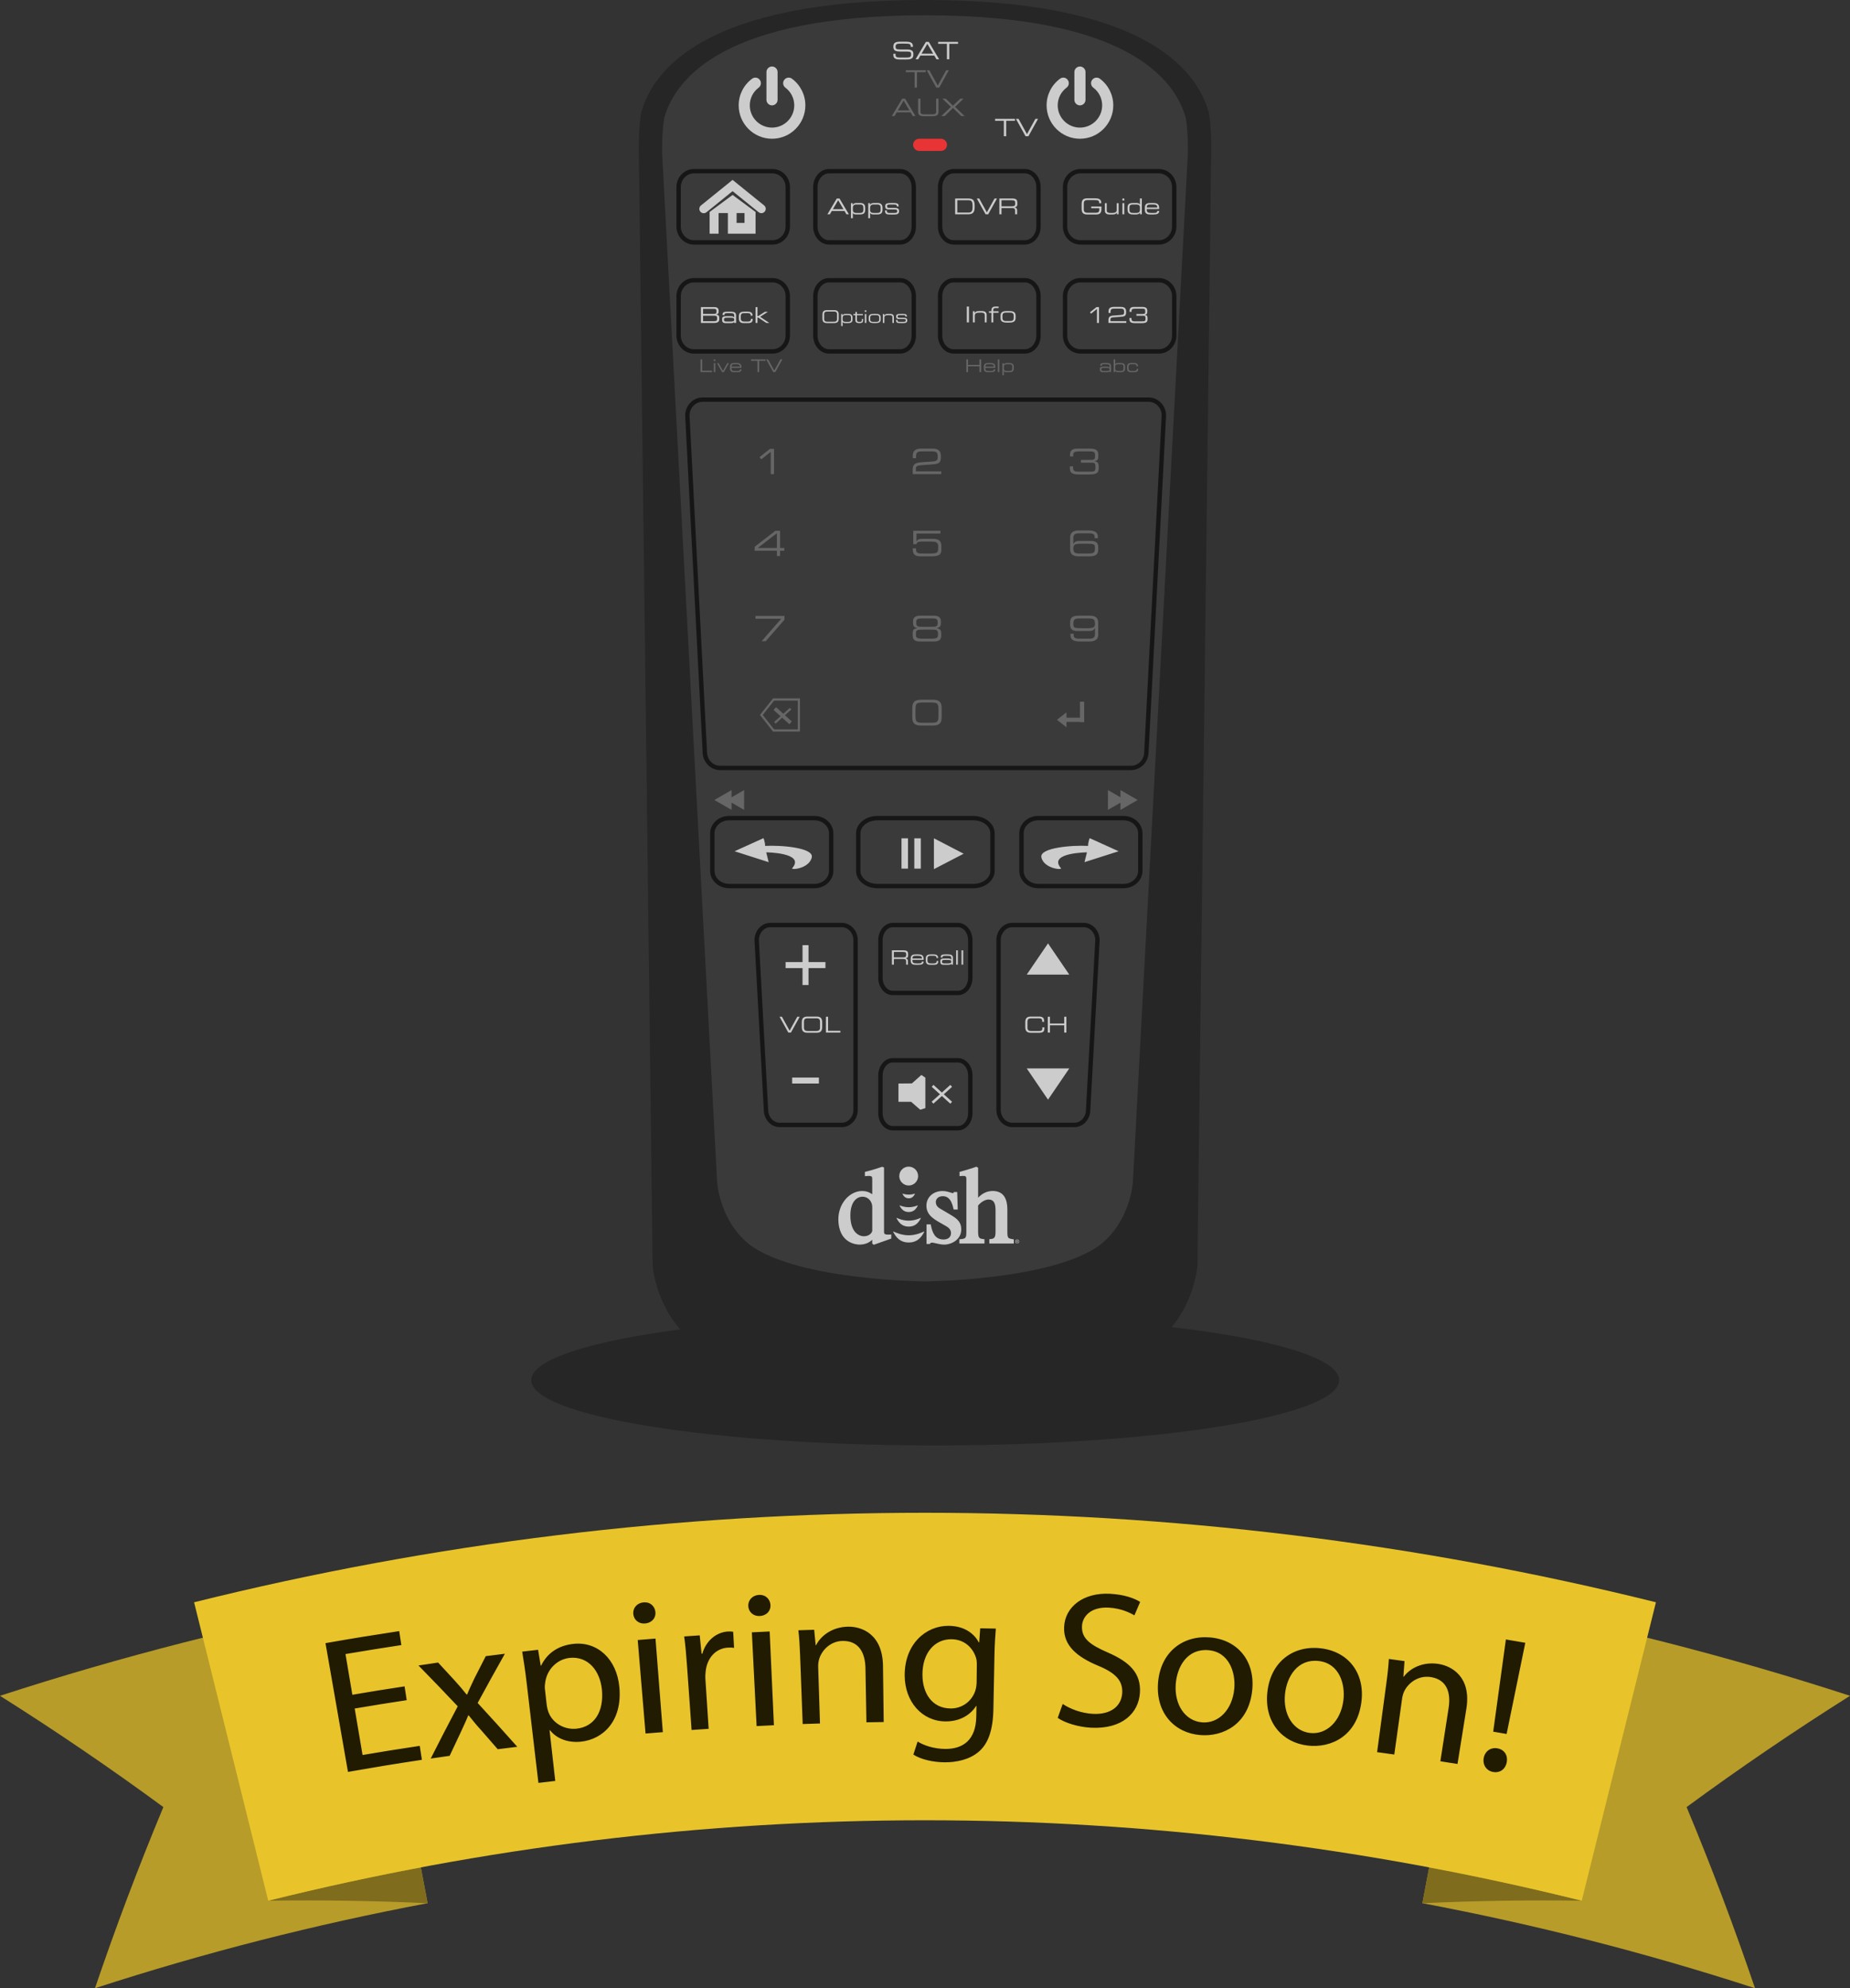 <svg id="Layer_1" xmlns="http://www.w3.org/2000/svg" width="124.57" height="133.854" viewBox="0 0 124.57 133.854"><rect x="0" y="0" width="124.57" height="133.854" fill="#333333" stroke="none"/><g><g><g><g><path fill="#B79C29" d="M28.792 128.13c-7.551 1.422-15.03 3.33-22.396 5.723 1.383-4.076 2.916-8.145 4.604-12.195-3.539-2.6-7.207-5.1-11.001-7.492 8.207-2.668 16.544-4.793 24.958-6.379C26.236 114.567 27.513 121.346 28.792 128.13zM95.777 128.13c7.551 1.422 15.031 3.33 22.396 5.723-1.383-4.076-2.916-8.145-4.606-12.195 3.539-2.6 7.209-5.1 11.004-7.492-8.209-2.668-16.547-4.793-24.959-6.379C98.333 114.567 97.054 121.346 95.777 128.13z"/><path fill="#7F6C1D" d="M106.507 127.962c-3.604-.055-7.186.004-10.729.168.15-.805.303-1.607.455-2.41C99.671 126.366 103.099 127.114 106.507 127.962zM18.06 127.962c3.606-.055 7.186.004 10.731.168-.151-.805-.303-1.607-.455-2.41C24.898 126.366 21.47 127.114 18.06 127.962z"/><path fill="#E8C42A" d="M106.507,127.962c-29.039-7.221-59.407-7.221-88.446,0c-1.662-6.697-3.326-13.395-4.992-20.092 c32.315-8.033,66.115-8.033,98.434,0C109.835,114.567,108.171,121.264,106.507,127.962z"/></g></g><g><g fill="#211B02"><path d="M27.387 114.46c-1.402.215-2.104.326-3.504.563.213 1.252.318 1.879.53 3.129 1.539-.26 2.31-.383 3.851-.615.057.377.087.563.144.939-1.993.303-2.989.467-4.977.814-.605-3.467-.908-5.203-1.514-8.668 1.982-.348 2.977-.506 4.963-.811.059.377.086.564.145.941-1.506.229-2.258.352-3.762.605.186 1.098.276 1.645.463 2.74 1.404-.238 2.107-.352 3.516-.566C27.3 113.903 27.33 114.089 27.387 114.46zM29.501 111.928c.45.484.674.73 1.12 1.215.29.316.536.611.796.934.017-.002.024-.004.041-.006.164-.404.337-.758.508-1.121.296-.582.444-.873.744-1.453.516-.066.771-.1 1.286-.162-.745 1.322-1.11 1.984-1.833 3.313 1.08 1.176 1.614 1.768 2.669 2.951-.526.064-.791.096-1.316.164-.446-.518-.674-.773-1.124-1.289-.301-.328-.56-.646-.836-.992-.012.002-.017 0-.026.002-.162.404-.342.771-.527 1.182-.292.615-.438.924-.726 1.541-.511.072-.765.107-1.275.184.715-1.41 1.079-2.113 1.82-3.518-1.046-1.105-1.575-1.656-2.644-2.748C28.706 112.044 28.971 112.005 29.501 111.928zM35.456 113.237c-.094-.805-.197-1.451-.294-2.045.428-.051.644-.072 1.071-.123.071.43.105.643.176 1.07.011 0 .016-.002.026-.002.399-.82 1.125-1.357 2.197-1.469 1.59-.164 2.902 1.016 3.075 2.928.204 2.262-1.094 3.504-2.598 3.66-.844.086-1.623-.195-2.077-.775-.011.002-.017.004-.027.006.153 1.363.229 2.047.384 3.41-.454.053-.681.078-1.135.133C35.934 117.313 35.775 115.956 35.456 113.237zM36.813 114.776c.019.168.06.326.105.459.263.748 1.063 1.232 1.897 1.146 1.231-.129 1.854-1.178 1.716-2.621-.121-1.26-.914-2.275-2.172-2.145-.812.084-1.502.73-1.64 1.605-.023.146-.047.322-.028.479C36.74 114.13 36.765 114.344 36.813 114.776zM44.133 108.534c.037.383-.229.725-.709.764-.423.035-.75-.254-.782-.645-.034-.402.256-.74.694-.777C43.79 107.839 44.095 108.137 44.133 108.534zM43.468 116.706c-.211-2.52-.315-3.777-.527-6.295.479-.041.718-.061 1.197-.098.197 2.521.297 3.779.495 6.301C44.166 116.649 43.933 116.667 43.468 116.706zM46.259 112.132c-.052-.742-.108-1.379-.19-1.963.418-.029.628-.045 1.047-.072.049.494.075.742.124 1.236.021 0 .032-.002.054-.004.243-.865.932-1.447 1.734-1.492.137-.008.229-.002.341.02.024.434.036.648.061 1.082-.123-.02-.245-.023-.408-.016-.84.049-1.404.705-1.503 1.57-.019.154-.032.342-.021.537.087 1.344.131 2.016.219 3.359-.46.031-.689.047-1.149.078C46.443 114.735 46.381 113.866 46.259 112.132zM51.88 108.057c.024.383-.253.715-.731.738-.424.021-.743-.275-.763-.666-.021-.404.281-.734.721-.756C51.561 107.352 51.855 107.661 51.88 108.057zM50.946 116.206c-.128-2.525-.192-3.787-.32-6.313.479-.023.72-.035 1.199-.057.115 2.523.172 3.787.287 6.311C51.646 116.171 51.413 116.182 50.946 116.206zM53.876 111.464c-.023-.652-.057-1.188-.117-1.709.426-.016.638-.021 1.063-.035.041.418.061.625.102 1.041.012 0 .016-.002.026-.002.306-.611 1.053-1.223 2.143-1.246.913-.021 2.338.482 2.364 2.648.02 1.51.029 2.264.048 3.771-.466.006-.697.01-1.164.02-.025-1.457-.041-2.188-.065-3.643-.019-1.018-.428-1.861-1.555-1.836-.786.021-1.37.594-1.563 1.219-.044.145-.072.346-.065.539.049 1.52.073 2.279.121 3.799-.466.014-.698.02-1.165.037C53.978 114.227 53.944 113.305 53.876 111.464zM67.054 109.641c-.036.457-.074.967-.091 1.736-.028 1.467-.044 2.203-.072 3.67-.028 1.447-.353 2.326-.964 2.865-.627.551-1.518.736-2.316.732-.759-.004-1.597-.186-2.11-.521.114-.352.172-.527.287-.877.422.26 1.08.492 1.868.498 1.183.006 2.059-.594 2.082-2.186.004-.281.008-.422.012-.705-.011 0-.017 0-.026 0-.369.582-1.063 1.043-2.058 1.037-1.59-.01-2.737-1.33-2.749-3.08-.014-2.141 1.437-3.363 2.948-3.354 1.146.006 1.769.592 2.045 1.117.011 0 .014 0 .024 0 .026-.381.042-.57.069-.951C66.423 109.632 66.635 109.634 67.054 109.641zM65.775 112.114c.003-.195-.008-.365-.059-.521-.211-.66-.78-1.229-1.65-1.234-1.141-.008-1.955.924-1.953 2.387.001 1.238.64 2.266 1.904 2.273.717.006 1.382-.43 1.642-1.154.069-.193.098-.42.102-.613C65.766 112.796 65.768 112.569 65.775 112.114zM71.556 114.716c.506.334 1.249.627 2.047.666 1.182.059 1.91-.514 1.961-1.4.047-.818-.416-1.34-1.61-1.836-1.429-.594-2.352-1.359-2.302-2.6.055-1.369 1.292-2.342 3.095-2.248.949.051 1.627.299 2.026.547-.155.361-.233.543-.388.906-.293-.174-.892-.475-1.729-.52-1.26-.064-1.771.637-1.8 1.236-.037.822.503 1.248 1.734 1.783 1.513.654 2.248 1.424 2.167 2.713-.085 1.354-1.177 2.455-3.28 2.352-.86-.041-1.79-.33-2.255-.662C71.356 115.278 71.423 115.093 71.556 114.716zM84.322 113.755c-.223 2.324-1.957 3.182-3.504 3.055-1.731-.141-2.98-1.479-2.845-3.471.144-2.109 1.669-3.252 3.49-3.104C83.354 110.391 84.506 111.831 84.322 113.755zM79.168 113.384c-.101 1.381.636 2.477 1.774 2.57 1.114.092 2.041-.855 2.17-2.273.097-1.064-.337-2.471-1.747-2.586C79.957 110.979 79.256 112.186 79.168 113.384zM91.671 114.579c-.298 2.316-2.062 3.115-3.604 2.939-1.728-.197-2.934-1.574-2.733-3.561.211-2.105 1.773-3.199 3.591-2.99C90.809 111.184 91.917 112.661 91.671 114.579zM86.527 114.04c-.146 1.377.553 2.5 1.688 2.629 1.111.127 2.07-.793 2.244-2.205.131-1.063-.256-2.479-1.662-2.641C87.394 111.663 86.653 112.846 86.527 114.04zM93.342 113.387c.089-.646.146-1.178.177-1.701.422.059.633.086 1.055.145-.031.418-.046.629-.077 1.045.011.002.016.004.025.006.408-.551 1.248-1.025 2.329-.863.905.137 2.229.873 1.888 3.014-.238 1.488-.359 2.232-.598 3.723-.462-.074-.692-.109-1.154-.182.223-1.439.335-2.156.558-3.598.155-1.006-.104-1.908-1.224-2.074-.78-.113-1.458.35-1.755.936-.067.133-.128.324-.155.518-.211 1.506-.316 2.258-.527 3.764-.463-.066-.693-.1-1.157-.16C92.971 116.128 93.095 115.214 93.342 113.387zM99.904 118.368c.077-.465.468-.744.916-.666.477.08.72.469.639.932-.078.449-.439.742-.913.662C100.088 119.218 99.829 118.817 99.904 118.368zM100.545 116.581c.345-2.482.515-3.725.854-6.207.522.088.784.131 1.307.223-.505 2.455-.756 3.684-1.258 6.139C101.086 116.673 100.907 116.641 100.545 116.581z"/></g></g></g></g><path fill="#FFF" d="M70.835 29.604L70.835 28.092 71.919 28.721 71.919 28.092 73.226 28.849 71.919 29.604 71.919 28.977z"/><path id="XMLID_152_" opacity=".25" d="M62.974,88.512c15.021,0,27.199,1.968,27.199,4.401 c0,2.43-12.178,4.397-27.199,4.397c-15.023,0-27.2-1.968-27.2-4.397C35.775,90.48,47.951,88.512,62.974,88.512z"/><g><path fill="#262626" d="M81.394,7.566C80.572,4.64,76.956,0,62.285,0C47.614,0,43.997,4.64,43.177,7.566 c-0.193,1.058-0.161,2.608-0.161,2.608l0.928,75.019c0,0,0.22,3.357,3.014,5.342c4.361,2.917,15.329,2.989,15.329,2.989 s10.966-0.072,15.329-2.989c2.792-1.984,3.014-5.342,3.014-5.342l0.927-75.019C81.554,10.174,81.588,8.623,81.394,7.566z"/><path fill="#3A3A3A" d="M79.84,7.925c-0.754-2.667-4.076-6.896-17.554-6.896s-16.8,4.229-17.555,6.896 c-0.177,0.964-0.148,2.377-0.148,2.377l3.706,69.304c0,0,0.168,2.686,2.299,4.273c3.328,2.333,11.697,2.392,11.697,2.392 s8.369-0.059,11.696-2.392c2.132-1.588,2.3-4.273,2.3-4.273l3.706-69.304C79.987,10.302,80.016,8.889,79.84,7.925z"/><g fill="#CCC"><path d="M62.381 81.169c0 .58.425.868.899 1.136l.422.241c.23.129.334.276.334.474 0 .265-.194.427-.507.427-.577 0-.75-.479-.844-.947l-.014-.072h-.283v1.319h.219l.027-.03c.05-.058.05-.058.099-.058.085-.003.194.023.321.053.157.036.337.078.525.078.477 0 1.148-.32 1.148-1.03 0-.497-.298-.719-.656-.938l-.789-.468c-.181-.106-.268-.251-.268-.439 0-.153.122-.383.463-.383.252 0 .562.094.72.825l.016.072h.276l-.035-1.181h-.221l-.025.046c-.013.021-.032.033-.054.033-.011 0-.073-.021-.11-.032-.141-.044-.354-.113-.566-.113C62.842 80.18 62.381 80.595 62.381 81.169M57.26 81.833c0-.935.438-1.266.813-1.266.413 0 .66.347.66.682v1.618c-.05.21-.284.361-.557.361C57.753 83.228 57.26 82.862 57.26 81.833M59.392 78.552l-.023.009 0 0c-.13.047-.646.216-1.063.317l-.069.019v.288l.1-.01c.234-.024.323.005.355.035.038.035.04.105.04.216v.972c-.213-.15-.42-.217-.682-.217-.414 0-.826.208-1.13.571-.298.356-.469.836-.469 1.313 0 1.676 1.272 1.724 1.417 1.724.354 0 .644-.109.863-.325v.259l.105.078 1.178-.417v-.278l-.098.008c-.229.017-.317-.017-.35-.047-.034-.032-.04-.087-.04-.185v-4.283l-.126-.05L59.392 78.552z"/><path d="M68.191,83.426c-0.32-0.056-0.361-0.063-0.361-0.53V81.43c0-0.83-0.333-1.25-0.988-1.25 c-0.369,0-0.707,0.157-0.98,0.454v-2.019l-0.12-0.071l-0.011,0.004l-0.031,0.013c-0.153,0.063-0.751,0.241-1.024,0.317 l-0.066,0.02v0.286l0.1-0.01c0.062-0.009,0.108-0.009,0.173-0.009c0.067,0,0.116,0.015,0.144,0.044 c0.046,0.046,0.045,0.139,0.044,0.212l-0.001,0.034v3.426c0,0.465-0.029,0.507-0.385,0.544L64.6,83.434v0.282h1.689v-0.289 l-0.015-0.002c-0.325-0.034-0.414-0.044-0.414-0.536v-1.729c0.041-0.051,0.342-0.404,0.711-0.404c0.32,0,0.463,0.216,0.463,0.704 v1.435c0,0.453-0.078,0.505-0.412,0.53h-0.006v0.291h1.649v-0.277L68.191,83.426"/><path fill-rule="evenodd" clip-rule="evenodd" d="M61.188 83.648c.558 0 .839-.321 1.038-.703.013-.025.003-.042-.022-.031-.148.068-.537.249-1.016.249-.479 0-.867-.181-1.016-.249-.025-.011-.035.006-.022.031C60.348 83.327 60.63 83.648 61.188 83.648M60.373 82.02c.153.298.374.559.814.559s.661-.261.815-.559c.01-.021.003-.034-.02-.025-.099.045-.405.182-.795.182s-.697-.137-.795-.182C60.37 81.986 60.362 82 60.373 82.02M60.577 81.173c.113.222.278.424.61.424.333 0 .498-.202.61-.424.009-.016.001-.028-.017-.021-.053.023-.284.121-.594.121-.309 0-.542-.098-.594-.121C60.576 81.144 60.57 81.157 60.577 81.173M61.188 80.675c.232 0 .345-.149.419-.299.006-.011 0-.021-.014-.016-.011.003-.172.064-.405.064-.232 0-.395-.062-.404-.064-.015-.006-.021.005-.015.016C60.844 80.525 60.956 80.675 61.188 80.675"/><path d="M60.552 79.177c0-.352.285-.636.635-.636s.635.284.635.636c0 .351-.285.635-.635.635S60.552 79.528 60.552 79.177M68.515 83.588l.045.068h-.026l-.042-.067h-.027v.067h-.023v-.155h.06c.037 0 .055.014.055.044C68.555 83.573 68.539 83.585 68.515 83.588M68.493 83.569c.021 0 .038-.001.038-.024 0-.021-.018-.024-.034-.024h-.032v.049H68.493z"/><path d="M68.631,83.578c0,0.078-0.063,0.137-0.137,0.137c-0.075,0-0.137-0.059-0.137-0.137 c0-0.077,0.062-0.135,0.137-0.135C68.567,83.443,68.631,83.501,68.631,83.578 M68.603,83.578c0-0.063-0.048-0.112-0.109-0.112 c-0.063,0-0.11,0.049-0.11,0.112c0,0.066,0.048,0.114,0.11,0.114C68.555,83.692,68.603,83.644,68.603,83.578"/></g><g><path fill="#CCC" d="M51.985,9.341c-1.237,0-2.246-1.009-2.246-2.246c0-0.71,0.328-1.365,0.898-1.792 c0.166-0.126,0.4-0.094,0.523,0.073c0.126,0.164,0.09,0.4-0.074,0.523c-0.38,0.286-0.599,0.722-0.599,1.195 c0,0.825,0.673,1.497,1.497,1.497c0.824,0,1.497-0.672,1.497-1.497c0-0.473-0.219-0.909-0.6-1.195 c-0.163-0.123-0.199-0.36-0.073-0.523c0.124-0.167,0.36-0.199,0.524-0.073c0.57,0.427,0.897,1.082,0.897,1.792 C54.23,8.332,53.221,9.341,51.985,9.341z M52.359,6.721c0,0.204-0.17,0.374-0.375,0.374s-0.375-0.17-0.375-0.374V4.85 c0-0.204,0.17-0.374,0.375-0.374s0.375,0.17,0.375,0.374V6.721z"/></g><g><path fill="#CCC" d="M72.718,9.341c-1.236,0-2.245-1.009-2.245-2.246c0-0.71,0.327-1.365,0.898-1.792 c0.166-0.126,0.4-0.094,0.522,0.073c0.126,0.164,0.091,0.4-0.073,0.523c-0.38,0.286-0.599,0.722-0.599,1.195 c0,0.825,0.672,1.497,1.496,1.497c0.825,0,1.497-0.672,1.497-1.497c0-0.473-0.219-0.909-0.6-1.195 c-0.163-0.123-0.199-0.36-0.072-0.523c0.123-0.167,0.359-0.199,0.523-0.073c0.57,0.427,0.897,1.082,0.897,1.792 C74.964,8.332,73.955,9.341,72.718,9.341z M73.093,6.721c0,0.204-0.17,0.374-0.375,0.374c-0.204,0-0.374-0.17-0.374-0.374V4.85 c0-0.204,0.17-0.374,0.374-0.374c0.205,0,0.375,0.17,0.375,0.374V6.721z"/></g><g fill="#CCC"><path d="M60.156 3.622h.148v.082c0 .115.061.17.259.17h.491c.229 0 .297-.049.297-.217 0-.147-.058-.184-.255-.184h-.3c-.483 0-.642-.029-.642-.339 0-.267.159-.327.485-.327h.341c.392 0 .491.101.491.309v.04h-.148c-.003-.186-.023-.22-.438-.22h-.168c-.306 0-.414.016-.414.208 0 .139.043.186.291.186h.469c.309 0 .438.089.438.288v.076c0 .288-.236.308-.47.308H60.59c-.231 0-.435-.04-.435-.295V3.622zM62.344 2.821h.197l.695 1.169h-.179l-.146-.248h-.938L61.83 3.99h-.18L62.344 2.821zM62.443 2.95L62.05 3.614h.786L62.443 2.95zM63.761 2.95h-.591V2.821h1.34V2.95h-.59v1.04h-.159V2.95z"/></g><g fill="#CCC"><path d="M56.347 13.363h.18l.633 1.065h-.164l-.132-.225H56.01l-.132.225h-.164L56.347 13.363zM56.437 13.48l-.357.604h.715L56.437 13.48zM57.299 13.677h.118v.119h.003c.037-.091.14-.131.251-.131h.24c.179 0 .347.058.347.316v.132c0 .243-.108.325-.368.325H57.65c-.134 0-.194-.034-.221-.111h-.003v.362h-.127V13.677zM58.133 13.983c0-.146-.047-.215-.225-.215h-.252c-.167 0-.229.087-.229.216v.143c0 .18.112.209.246.209h.226c.146 0 .235-.032.235-.206V13.983zM58.463 13.677h.118v.119h.002c.037-.091.14-.131.252-.131h.24c.18 0 .348.058.348.316v.132c0 .243-.108.325-.368.325h-.241c-.134 0-.195-.034-.221-.111h-.003v.362h-.126V13.677zM59.295 13.983c0-.146-.047-.215-.225-.215h-.252c-.166 0-.229.087-.229.216v.143c0 .18.111.209.246.209h.225c.147 0 .235-.032.235-.206V13.983zM59.597 14.169h.118v.037c0 .093.048.131.178.131h.271c.189 0 .25-.007.25-.119v-.005c0-.072-.021-.112-.172-.112h-.39c-.178 0-.244-.057-.244-.2v-.044c0-.122.069-.19.381-.19h.194c.285 0 .325.083.325.188v.04H60.39v-.007c0-.115-.076-.118-.215-.118h-.221c-.181 0-.221.018-.221.103v.028c0 .062.021.097.153.097h.334c.19 0 .319.02.319.223v.003c0 .21-.194.218-.349.218h-.232c-.187 0-.362 0-.362-.225V14.169z"/></g><g fill="#CCC"><path d="M47.197 20.676h.909c.221 0 .283.115.283.237v.091c0 .077-.042.154-.172.167v.006c.114.006.214.049.214.211v.126c0 .148-.133.227-.31.227h-.924V20.676zM48.245 20.906c0-.097-.107-.112-.152-.112h-.752v.34h.745c.078 0 .159-.025.159-.131V20.906zM48.286 21.405c0-.132-.074-.153-.205-.153h-.74v.373h.762c.134 0 .183-.048.183-.143V21.405zM49.438 21.667h-.003c-.034.067-.074.087-.268.087h-.303c-.191 0-.241-.084-.241-.226v-.05c0-.171.12-.191.341-.191h.203c.165 0 .224.018.268.09h.003v-.142c0-.135-.085-.153-.28-.153h-.186c-.159 0-.19.039-.19.101v.026h-.126v-.037c0-.137.086-.192.313-.192h.2c.235 0 .395.035.395.259v.503h-.126V21.667zM49.438 21.506c0-.103-.091-.116-.286-.116h-.194c-.164 0-.208.023-.208.118v.023c0 .084.029.119.203.119h.168c.229 0 .318-.016.318-.11V21.506zM49.753 21.282c0-.272.191-.303.377-.303h.212c.235 0 .328.096.328.254v.021h-.118v-.018c0-.125-.083-.155-.209-.155h-.232c-.119 0-.231.018-.231.205v.157c0 .168.103.206.256.206h.213c.118 0 .216-.035.216-.157v-.025h.118v.022c0 .19-.094.264-.33.264h-.285c-.113 0-.315-.032-.315-.304V21.282zM50.877 20.676h.127v.599h.061l.438-.284h.197l.003.003-.519.333.617.412-.003.003h-.197l-.543-.363h-.054v.363h-.127V20.676z"/></g><g fill="#CCC"><path d="M69.037 68.838c0-.27.092-.399.38-.399h.552c.263 0 .334.123.334.265v.092h-.126v-.048c0-.182-.111-.191-.244-.191h-.501c-.139 0-.25.042-.25.228v.4c0 .186.111.226.25.226h.505c.194 0 .25-.04.25-.185v-.066h.136v.072c0 .193-.063.298-.36.298h-.545c-.288 0-.38-.13-.38-.4V68.838zM70.552 68.45h.145v.457h.963V68.45h.144v1.066H71.66v-.49h-.963v.49h-.145V68.45z"/></g><g fill="#CCC"><path d="M52.49 68.45h.162l.517.937.517-.937h.162l-.59 1.066h-.177L52.49 68.45zM53.989 68.838c0-.27.091-.399.38-.399h.613c.289 0 .38.13.38.399v.29c0 .271-.091.4-.38.4h-.613c-.289 0-.38-.13-.38-.4V68.838zM55.218 68.783c0-.186-.112-.228-.25-.228h-.584c-.139 0-.25.042-.25.228v.4c0 .186.112.226.25.226h.584c.138 0 .25-.04.25-.226V68.783zM55.615 68.45h.144v.948h.827v.118h-.971V68.45z"/></g><g fill="#CCC"><path d="M60.057 63.98h.769c.278 0 .322.091.322.272v.079c0 .135-.077.173-.177.182v.003c.133.023.165.093.165.181v.245h-.122V64.73c0-.15-.073-.168-.191-.168h-.635v.379h-.13V63.98zM60.812 64.455c.145 0 .206-.038.206-.139v-.088c0-.107-.046-.142-.238-.142h-.592v.369H60.812zM61.324 64.527c0-.246.17-.274.332-.274h.184c.204 0 .352.051.352.293v.076h-.753v.042c0 .154.074.194.273.194h.156c.144 0 .202-.019.209-.122h.114v.013c0 .156-.129.202-.341.202h-.208c-.149 0-.319-.028-.319-.278V64.527zM62.077 64.484c0-.069-.052-.138-.237-.138h-.168c-.181 0-.223.029-.233.184h.639V64.484zM62.338 64.527c0-.246.173-.274.34-.274h.192c.212 0 .296.086.296.229v.019H63.06v-.017c0-.113-.074-.139-.188-.139h-.211c-.107 0-.208.016-.208.185v.142c0 .152.093.186.231.186h.192c.106 0 .195-.032.195-.142v-.022h.106v.02c0 .171-.085.238-.298.238h-.257c-.103 0-.285-.028-.285-.274V64.527zM64.052 64.873H64.05c-.03.061-.067.079-.242.079h-.273c-.173 0-.218-.076-.218-.204v-.045c0-.154.108-.173.309-.173h.183c.148 0 .202.016.242.082h.003v-.128c0-.122-.077-.138-.253-.138h-.167c-.144 0-.172.034-.172.09v.024h-.113v-.033c0-.124.077-.174.282-.174h.18c.213 0 .356.032.356.233v.454h-.113V64.873zM64.052 64.729c0-.093-.083-.105-.259-.105h-.175c-.147 0-.188.021-.188.106v.021c0 .076.027.108.183.108h.152c.207 0 .287-.015.287-.1V64.729zM64.383 63.98h.114v.961h-.114V63.98zM64.744 63.98h.113v.961h-.113V63.98z"/></g><g fill="#666"><path d="M47.168 24.198h.116v.757h.661v.094h-.776V24.198zM48.065 24.198h.101v.11h-.101V24.198zM48.065 24.45h.101v.599h-.101V24.45zM48.282 24.45h.106l.292.517.292-.517h.106l-.338.599h-.12L48.282 24.45zM49.155 24.682c0-.217.15-.242.294-.242h.162c.181 0 .312.046.312.26v.067h-.667v.037c0 .137.066.172.242.172h.139c.127 0 .179-.017.185-.108h.101v.011c0 .138-.114.179-.302.179h-.184c-.132 0-.282-.024-.282-.245V24.682zM49.822 24.645c0-.062-.045-.123-.21-.123h-.148c-.16 0-.197.026-.207.163h.565V24.645zM51.004 24.292h-.43v-.094h.975v.094h-.43v.757h-.115V24.292zM51.594 24.198h.129l.413.748.413-.748h.129l-.471.851h-.141L51.594 24.198z"/></g><g><path fill="#666" d="M51.899,30.417l-0.637,0.505l-0.118-0.148l0.701-0.555h0.271v1.702h-0.216V30.417z"/></g><g><path fill="#666" d="M61.456,31.621c0-0.372,0.181-0.468,0.566-0.497l0.757-0.054c0.332-0.023,0.36-0.108,0.36-0.324 c0-0.247-0.052-0.357-0.357-0.357h-0.715c-0.244,0-0.388,0.025-0.388,0.364v0.094h-0.216v-0.16c0-0.357,0.195-0.486,0.597-0.486 h0.719c0.49,0,0.577,0.22,0.577,0.557c0,0.453-0.172,0.482-0.732,0.519l-0.353,0.023c-0.54,0.036-0.6,0.057-0.6,0.282v0.151h1.707 v0.188h-1.922V31.621z"/></g><g><path fill="#666" d="M72.782,30.961h0.651c0.298,0,0.306-0.078,0.306-0.28c0-0.261-0.057-0.292-0.407-0.292h-0.658 c-0.306,0-0.409,0.059-0.409,0.216v0.123h-0.216v-0.115c0-0.273,0.146-0.411,0.479-0.411h0.844c0.466,0,0.583,0.131,0.583,0.437 c0,0.313-0.038,0.357-0.266,0.412v0.004c0.207,0.026,0.294,0.085,0.294,0.39c0,0.311-0.021,0.497-0.616,0.497h-0.722 c-0.465,0-0.608-0.12-0.608-0.44v-0.108h0.216c0,0.266,0.028,0.36,0.362,0.36h0.655c0.442,0,0.496-0.007,0.496-0.308 c0-0.277-0.074-0.296-0.274-0.296h-0.71V30.961z"/></g><g><path fill="#666" d="M50.815,36.81l1.398-1.077h0.315v1.156h0.285v0.188h-0.285v0.357h-0.216v-0.357h-1.497V36.81z M52.312,35.897l-1.281,0.988v0.004h1.281V35.897z"/></g><g><path fill="#666" d="M61.494,35.733h1.831v0.188H61.71v0.531h0.005c0.075-0.15,0.173-0.177,0.51-0.177h0.567 c0.39,0,0.595,0.106,0.595,0.485v0.207c0,0.305-0.063,0.486-0.64,0.486h-0.76c-0.404,0-0.526-0.148-0.526-0.503v-0.036h0.216 c0,0.223,0.029,0.35,0.349,0.35h0.651c0.458,0,0.495-0.08,0.495-0.395v-0.078c0-0.251-0.113-0.329-0.459-0.329h-0.656 c-0.184,0-0.301,0.016-0.355,0.176h-0.207V35.733z"/></g><g><path fill="#666" d="M73.71,36.133c0-0.139-0.074-0.23-0.38-0.23h-0.698c-0.158,0-0.357,0.047-0.357,0.275v0.461h0.005 c0.063-0.195,0.239-0.221,0.399-0.221h0.784c0.333,0,0.485,0.126,0.485,0.418v0.16c0,0.43-0.301,0.458-0.688,0.458h-0.572 c-0.304,0-0.631-0.036-0.631-0.496V36.16c0-0.352,0.311-0.446,0.541-0.446h0.694c0.51,0,0.634,0.171,0.634,0.446v0.075H73.71 V36.133z M73.155,37.265c0.429,0,0.576,0,0.576-0.343c0-0.291-0.032-0.317-0.599-0.317h-0.329c-0.468,0-0.529,0.078-0.529,0.329 c0,0.332,0.169,0.332,0.566,0.332H73.155z"/></g><g><path fill="#666" d="M52.604,41.655h-1.737v-0.188h1.954v0.256l-1.263,1.446h-0.275L52.604,41.655z"/></g><g><path fill="#666" d="M61.459,42.656c0-0.271,0.059-0.332,0.324-0.365v-0.004c-0.287-0.038-0.303-0.226-0.303-0.336V41.84 c0-0.284,0.158-0.392,0.522-0.392h0.832c0.365,0,0.522,0.108,0.522,0.392v0.111c0,0.11-0.017,0.298-0.287,0.336v0.004 c0.17,0.028,0.308,0.101,0.308,0.332v0.167c0,0.294-0.157,0.397-0.496,0.397h-0.926c-0.339,0-0.496-0.104-0.496-0.397V42.656z M62.638,42.999c0.482,0,0.522-0.045,0.522-0.322c0-0.275-0.087-0.289-0.454-0.289h-0.579c-0.366,0-0.454,0.014-0.454,0.289 c0,0.277,0.041,0.322,0.522,0.322H62.638z M62.695,42.199c0.372,0,0.444-0.021,0.444-0.291c0-0.216-0.057-0.273-0.39-0.273h-0.663 c-0.333,0-0.39,0.057-0.39,0.273c0,0.27,0.073,0.291,0.444,0.291H62.695z"/></g><g><path fill="#666" d="M72.079,42.665h0.216v0.104c0,0.139,0.076,0.23,0.381,0.23h0.698c0.158,0,0.357-0.047,0.357-0.275v-0.457 h-0.005c-0.063,0.19-0.239,0.216-0.399,0.216h-0.785c-0.332,0-0.484-0.127-0.484-0.418v-0.16c0-0.43,0.301-0.458,0.687-0.458 h0.574c0.303,0,0.63,0.035,0.63,0.496v0.797c0,0.353-0.311,0.447-0.541,0.447h-0.693c-0.511,0-0.635-0.172-0.635-0.447V42.665z M73.203,42.296c0.468,0,0.528-0.077,0.528-0.329c0-0.332-0.17-0.332-0.566-0.332H72.85c-0.428,0-0.576,0-0.576,0.343 c0,0.292,0.032,0.317,0.6,0.317H73.203z"/></g><g><path fill="#666" d="M61.428,47.677c0-0.369,0.125-0.569,0.585-0.569h0.809c0.461,0,0.586,0.2,0.586,0.569v0.602 c0,0.37-0.125,0.569-0.586,0.569h-0.809c-0.461,0-0.585-0.2-0.585-0.569V47.677z M63.191,47.785c0-0.442-0.066-0.489-0.517-0.489 h-0.513c-0.451,0-0.517,0.047-0.517,0.489v0.385c0,0.442,0.065,0.489,0.517,0.489h0.513c0.451,0,0.517-0.047,0.517-0.489V47.785z"/></g><g fill="#666"><path d="M65.068 24.198h.114v.366h.769v-.366h.115v.851h-.115v-.391h-.769v.391h-.114V24.198zM66.248 24.682c0-.217.151-.242.294-.242h.162c.182 0 .313.046.313.26v.067h-.667v.037c0 .137.066.172.242.172h.139c.127 0 .179-.017.185-.108h.102v.011c0 .138-.114.179-.303.179h-.183c-.132 0-.283-.024-.283-.245V24.682zM66.915 24.645c0-.062-.046-.123-.211-.123h-.148c-.159 0-.197.026-.206.163h.565V24.645zM67.189 24.198h.101v.851h-.101V24.198zM67.495 24.45h.094v.095h.002c.03-.073.112-.105.201-.105h.191c.145 0 .278.046.278.253v.105c0 .194-.086.26-.294.26h-.193c-.106 0-.155-.026-.176-.089h-.003v.29h-.101V24.45zM68.161 24.694c0-.117-.038-.172-.181-.172h-.201c-.133 0-.184.07-.184.173v.114c0 .144.09.167.196.167h.181c.117 0 .188-.026.188-.165V24.694z"/></g><g fill="#666"><path d="M74.711 24.989h-.002c-.027.055-.059.069-.214.069h-.242c-.153 0-.193-.067-.193-.18v-.04c0-.137.097-.153.273-.153h.162c.131 0 .178.014.214.072h.002v-.113c0-.108-.067-.123-.224-.123H74.34c-.128 0-.152.031-.152.08v.021h-.101v-.03c0-.109.069-.154.25-.154h.16c.188 0 .314.028.314.207v.402h-.101V24.989zM74.711 24.861c0-.083-.073-.093-.229-.093h-.155c-.13 0-.166.019-.166.094v.019c0 .067.023.095.161.095h.135c.184 0 .254-.013.254-.088V24.861zM74.991 24.198h.102v.332h.002c.021-.063.076-.09.192-.09h.153c.243 0 .316.068.316.26v.106c0 .207-.127.252-.311.252h-.142c-.105 0-.188-.031-.217-.104h-.002v.095h-.095V24.198zM75.656 24.687c0-.139-.069-.165-.207-.165h-.138c-.136 0-.219.024-.219.167v.114c0 .109.048.173.198.173h.165c.163 0 .2-.055.2-.172V24.687zM75.894 24.682c0-.217.153-.242.3-.242h.17c.188 0 .263.076.263.204v.016h-.095v-.014c0-.1-.065-.124-.167-.124h-.186c-.095 0-.185.015-.185.164v.125c0 .135.083.165.204.165h.171c.095 0 .173-.028.173-.126v-.02h.095v.018c0 .151-.076.21-.264.21h-.229c-.09 0-.251-.024-.251-.242V24.682z"/></g><g fill="#CCC"><path d="M65.1 20.639h.144v1.065H65.1V20.639zM65.509 20.954h.118v.13h.003c.047-.117.146-.142.303-.142h.19c.236 0 .312.119.312.255v.508h-.126v-.477c0-.111-.031-.183-.277-.183h-.032c-.296 0-.363.057-.363.233v.427h-.127V20.954zM66.757 21.057h-.162v-.103h.162v-.065c0-.178.109-.249.247-.249h.237v.103h-.227c-.095 0-.131.053-.131.119v.093h.357v.103h-.357v.648h-.127V21.057zM67.373 21.247c0-.247.176-.305.415-.305h.182c.239 0 .415.058.415.305v.165c0 .247-.176.305-.415.305h-.182c-.239 0-.415-.058-.415-.305V21.247zM68.258 21.254c0-.175-.103-.209-.25-.209H67.75c-.147 0-.25.034-.25.209v.15c0 .175.103.209.25.209h.258c.147 0 .25-.034.25-.209V21.254z"/></g><g fill="#CCC"><path d="M73.864 20.8l-.398.316-.073-.093.438-.347H74v1.065h-.136V20.8zM74.638 21.553c0-.233.113-.293.354-.311l.475-.034c.207-.015.226-.068.226-.203 0-.155-.033-.225-.224-.225h-.448c-.152 0-.243.017-.243.229v.058h-.135v-.1c0-.223.122-.305.373-.305h.451c.306 0 .36.139.36.349 0 .284-.107.302-.458.325l-.221.015c-.339.022-.375.036-.375.177v.094h1.068v.118h-1.204V21.553zM76.519 21.139h.407c.187 0 .191-.048.191-.175 0-.163-.035-.183-.254-.183h-.412c-.191 0-.257.038-.257.136v.077H76.06v-.072c0-.17.091-.258.3-.258h.528c.292 0 .365.083.365.274 0 .196-.023.224-.167.258v.003c.13.016.184.053.184.244 0 .194-.012.311-.385.311h-.452c-.291 0-.38-.075-.38-.275V21.41h.134c0 .167.02.225.229.225h.409c.276 0 .311-.004.311-.193 0-.173-.047-.186-.173-.186h-.443V21.139z"/></g><g fill="#CCC"><path d="M55.379 21.2c0-.216.073-.319.303-.319h.491c.23 0 .303.104.303.319v.232c0 .215-.073.318-.303.318h-.491c-.23 0-.303-.104-.303-.318V21.2zM56.361 21.156c0-.148-.089-.181-.2-.181h-.466c-.111 0-.2.033-.2.181v.32c0 .148.089.181.2.181h.466c.111 0 .2-.033.2-.181V21.156zM56.638 21.142h.094v.095h.002c.03-.073.112-.104.201-.104h.192c.143 0 .277.046.277.253v.105c0 .194-.085.26-.294.26h-.193c-.107 0-.155-.027-.176-.089H56.74v.289h-.101V21.142zM57.303 21.386c0-.116-.037-.172-.18-.172h-.201c-.132 0-.183.07-.183.173v.114c0 .143.089.167.196.167h.18c.118 0 .188-.026.188-.165V21.386zM57.599 21.224h-.131v-.083h.131V21H57.7v.142h.401v.083H57.7v.298c0 .111.039.146.149.146h.032c.134 0 .155-.028.155-.154V21.47h.082v.066c0 .12-.012.215-.23.215h-.055c-.189 0-.234-.092-.234-.189V21.224zM58.233 20.89h.101v.111h-.101V20.89zM58.233 21.142h.101v.6h-.101V21.142zM58.495 21.376c0-.198.14-.244.331-.244h.145c.191 0 .331.046.331.244v.131c0 .197-.14.243-.331.243h-.145c-.191 0-.331-.046-.331-.243V21.376zM59.201 21.382c0-.14-.082-.167-.2-.167h-.206c-.117 0-.2.027-.2.167v.12c0 .14.083.167.2.167h.206c.118 0 .2-.027.2-.167V21.382zM59.45 21.142h.094v.103h.002c.038-.092.117-.112.242-.112h.152c.189 0 .25.095.25.204v.405h-.101v-.38c0-.089-.025-.146-.221-.146h-.026c-.236 0-.291.045-.291.186v.341H59.45V21.142zM60.335 21.534h.094v.03c0 .074.039.104.143.104h.216c.151 0 .2-.006.2-.095v-.005c0-.058-.017-.089-.138-.089h-.312c-.142 0-.195-.046-.195-.16v-.035c0-.098.056-.152.305-.152h.155c.228 0 .26.066.26.15v.032h-.094v-.006c0-.092-.062-.094-.171-.094h-.176c-.145 0-.177.014-.177.083v.022c0 .049.017.078.123.078h.267c.152 0 .255.015.255.178v.002c0 .168-.155.174-.279.174h-.186c-.149 0-.29 0-.29-.18V21.534z"/></g><g fill="#CCC"><path d="M64.315 13.363h.861c.357 0 .454.111.454.532 0 .392-.097.533-.458.533h-.857V13.363zM65.487 13.844c0-.308-.096-.363-.272-.363h-.756v.83h.732c.175 0 .296-.039.296-.358V13.844zM65.774 13.363h.161l.516.936.518-.936h.162l-.591 1.065h-.176L65.774 13.363zM67.293 13.363h.852c.308 0 .356.101.356.301v.087c0 .15-.085.191-.196.202v.003c.147.026.183.103.183.2v.272h-.136v-.234c0-.166-.081-.187-.212-.187h-.703v.421h-.144V13.363zM68.129 13.889c.16 0 .228-.042.228-.154v-.097c0-.12-.052-.157-.264-.157h-.656v.409H68.129z"/></g><g fill="#CCC"><path d="M74.166 14.047c0 .29-.094.393-.36.393h-.594c-.289 0-.38-.129-.38-.398v-.292c0-.269.091-.399.38-.399h.544c.19 0 .396.047.396.293v.038h-.136c0-.199-.06-.213-.415-.213h-.375c-.138 0-.25.041-.25.227v.401c0 .185.112.227.25.227h.564c.144 0 .232-.05.232-.197v-.107h-.546v-.118h.689V14.047zM75.205 14.299h-.003c-.047.116-.145.141-.303.141H74.71c-.237 0-.313-.119-.313-.255v-.507h.126v.477c0 .11.031.182.277.182h.031c.297 0 .364-.056.364-.233v-.426h.127v.75h-.118V14.299zM75.578 13.363h.126V13.5h-.126V13.363zM75.578 13.677h.126v.75h-.126V13.677zM76.885 14.427h-.118v-.119h-.003c-.036.091-.139.131-.271.131h-.177c-.229 0-.391-.058-.391-.316V13.99c0-.24.094-.325.397-.325h.193c.145 0 .213.034.239.112h.003v-.415h.127V14.427zM76.053 14.122c0 .145.045.214.251.214h.206c.188 0 .248-.079.248-.216v-.143c0-.18-.104-.209-.274-.209h-.171c-.174 0-.26.032-.26.206V14.122zM77.09 13.969c0-.272.188-.303.367-.303h.203c.227 0 .39.058.39.325v.084h-.834v.047c0 .17.083.214.303.214h.174c.159 0 .224-.021.231-.135h.126v.015c0 .171-.143.223-.378.223h-.229c-.165 0-.353-.031-.353-.307V13.969zM77.924 13.922c0-.077-.058-.153-.264-.153h-.186c-.2 0-.247.032-.259.203h.708V13.922z"/></g><g fill="#666"><path d="M61.585 4.861h-.59V4.732h1.34v.129h-.591v1.04h-.159V4.861zM62.398 4.732h.178l.566 1.026.567-1.026h.177L63.24 5.901h-.194L62.398 4.732z"/></g><g fill="#666"><path d="M60.748 6.643h.198l.695 1.169h-.18l-.146-.248h-.936l-.146.248h-.18L60.748 6.643zM60.846 6.772l-.393.664h.786L60.846 6.772zM61.822 6.643h.158v.874c0 .113.039.179.253.179h.55c.214 0 .253-.066.253-.179V6.643h.158v.875c0 .237-.119.307-.417.307h-.539c-.297 0-.417-.069-.417-.307V6.643zM64.03 7.194l-.572-.55h.225l.485.47.493-.47h.219l-.572.55.644.619h-.223l-.561-.543-.552.543h-.231L64.03 7.194z"/></g><g fill="#CCC"><path d="M67.594 8.132h-.591V8.003h1.341v.129h-.592v1.04h-.158V8.132zM68.408 8.003h.177l.566 1.027.567-1.027h.178l-.647 1.169h-.193L68.408 8.003z"/></g><path fill="#E83434" d="M63.767,9.751c0,0.227-0.184,0.41-0.41,0.41h-1.461c-0.226,0-0.41-0.184-0.41-0.41l0,0 c0-0.226,0.184-0.41,0.41-0.41h1.461C63.584,9.341,63.767,9.525,63.767,9.751L63.767,9.751z"/><path fill="#161616" d="M52.016 11.673c.486 0 .882.416.882.927v2.645c0 .511-.396.927-.882.927h-5.292c-.486 0-.882-.416-.882-.927v-2.645c0-.511.396-.927.882-.927H52.016M52.016 11.379h-5.292c-.649 0-1.176.547-1.176 1.221v2.645c0 .674.526 1.221 1.176 1.221h5.292c.649 0 1.176-.547 1.176-1.221v-2.645C53.192 11.926 52.666 11.379 52.016 11.379L52.016 11.379zM77.34 27.05c.486 0 .882.416.882.912l-1.176 22.663c0 .511-.396.927-.883.927H48.488c-.487 0-.882-.416-.882-.942L46.43 27.977c0-.512.396-.927.882-.927H77.34M77.34 26.756H47.312c-.649 0-1.176.547-1.176 1.221l1.176 22.648c0 .674.526 1.221 1.176 1.221h27.675c.65 0 1.177-.547 1.177-1.221l1.177-22.648C78.516 27.302 77.989 26.756 77.34 26.756L77.34 26.756zM78.038 11.673c.486 0 .883.416.883.927v2.645c0 .511-.396.927-.883.927h-5.292c-.487 0-.883-.416-.883-.927v-2.645c0-.511.396-.927.883-.927H78.038M78.038 11.379h-5.292c-.65 0-1.177.547-1.177 1.221v2.645c0 .674.526 1.221 1.177 1.221h5.292c.649 0 1.176-.547 1.176-1.221v-2.645C79.214 11.926 78.687 11.379 78.038 11.379L78.038 11.379zM75.653 55.226c.541 0 .982.392.982.874v2.531c0 .482-.441.874-.982.874H69.91c-.542 0-.982-.392-.982-.874V56.1c0-.482.44-.874.982-.874H75.653M75.653 54.931H69.91c-.705 0-1.276.523-1.276 1.169v2.531c0 .645.571 1.168 1.276 1.168h5.743c.704 0 1.276-.523 1.276-1.168V56.1C76.929 55.455 76.357 54.931 75.653 54.931L75.653 54.931zM54.838 55.226c.542 0 .982.392.982.874v2.531c0 .482-.441.874-.982.874h-5.743c-.542 0-.983-.392-.983-.874V56.1c0-.482.441-.874.983-.874H54.838M54.838 54.931h-5.743c-.706 0-1.277.523-1.277 1.169v2.531c0 .645.571 1.168 1.277 1.168h5.743c.705 0 1.276-.523 1.276-1.168V56.1C56.114 55.455 55.543 54.931 54.838 54.931L54.838 54.931zM56.688 62.424c.428 0 .776.392.776.874v11.415c0 .481-.348.873-.776.873h-4.188c-.428 0-.776-.392-.776-.89l-.626-11.398c0-.482.348-.874.776-.874H56.688M56.688 62.13h-4.814c-.591 0-1.07.523-1.07 1.168l.627 11.415c0 .645.479 1.168 1.07 1.168h4.188c.591 0 1.07-.523 1.07-1.168V63.298C57.758 62.653 57.279 62.13 56.688 62.13L56.688 62.13zM72.975 62.424c.428 0 .775.392.776.858l-.628 11.431c0 .481-.348.873-.775.873h-4.188c-.429 0-.776-.392-.776-.873V63.298c0-.482.348-.874.776-.874H72.975M72.975 62.13h-4.814c-.592 0-1.07.523-1.07 1.168v11.415c0 .645.479 1.168 1.07 1.168h4.188c.591 0 1.069-.523 1.069-1.168l.627-11.415C74.045 62.653 73.566 62.13 72.975 62.13L72.975 62.13zM64.506 62.424c.377 0 .683.392.683.874v2.531c0 .482-.306.875-.683.875h-4.393c-.376 0-.682-.393-.682-.875v-2.531c0-.482.306-.874.682-.874H64.506M64.506 62.13h-4.393c-.539 0-.976.523-.976 1.168v2.531c0 .645.437 1.168.976 1.168h4.393c.54 0 .977-.523.977-1.168v-2.531C65.482 62.653 65.046 62.13 64.506 62.13L64.506 62.13zM64.506 71.529c.377 0 .683.393.683.875v2.531c0 .481-.306.873-.683.873h-4.393c-.376 0-.682-.392-.682-.873v-2.531c0-.482.306-.875.682-.875H64.506M64.506 71.235h-4.393c-.539 0-.976.523-.976 1.169v2.531c0 .645.437 1.168.976 1.168h4.393c.54 0 .977-.523.977-1.168v-2.531C65.482 71.759 65.046 71.235 64.506 71.235L64.506 71.235zM65.541 55.226c.629 0 1.142.392 1.142.874v2.531c0 .482-.513.874-1.142.874h-6.462c-.63 0-1.142-.392-1.142-.874V56.1c0-.482.512-.874 1.142-.874H65.541M65.541 54.931h-6.462c-.792 0-1.436.523-1.436 1.169v2.531c0 .645.643 1.168 1.436 1.168h6.462c.792 0 1.436-.523 1.436-1.168V56.1C66.976 55.455 66.333 54.931 65.541 54.931L65.541 54.931zM52.016 19.013c.486 0 .882.416.882.927v2.645c0 .511-.396.927-.882.927h-5.292c-.486 0-.882-.416-.882-.927V19.94c0-.511.396-.927.882-.927H52.016M52.016 18.719h-5.292c-.649 0-1.176.546-1.176 1.221v2.645c0 .674.526 1.221 1.176 1.221h5.292c.649 0 1.176-.547 1.176-1.221V19.94C53.192 19.265 52.666 18.719 52.016 18.719L52.016 18.719zM78.038 19.013c.486 0 .883.416.883.927v2.645c0 .511-.396.927-.883.927h-5.292c-.487 0-.883-.416-.883-.927V19.94c0-.511.396-.927.883-.927H78.038M78.038 18.719h-5.292c-.65 0-1.177.546-1.177 1.221v2.645c0 .674.526 1.221 1.177 1.221h5.292c.649 0 1.176-.547 1.176-1.221V19.94C79.214 19.265 78.687 18.719 78.038 18.719L78.038 18.719zM60.612 11.673c.425 0 .771.416.771.927v2.645c0 .511-.346.927-.771.927h-4.792c-.425 0-.771-.416-.771-.927v-2.645c0-.511.346-.927.771-.927H60.612M60.612 11.379h-4.792c-.588 0-1.065.547-1.065 1.221v2.645c0 .674.477 1.221 1.065 1.221h4.792c.588 0 1.064-.547 1.064-1.221v-2.645C61.677 11.926 61.2 11.379 60.612 11.379L60.612 11.379zM69.01 11.673c.425 0 .771.416.771.927v2.645c0 .511-.346.927-.771.927h-4.792c-.425 0-.771-.416-.771-.927v-2.645c0-.511.346-.927.771-.927H69.01M69.01 11.379h-4.792c-.588 0-1.064.547-1.064 1.221v2.645c0 .674.477 1.221 1.064 1.221h4.792c.588 0 1.064-.547 1.064-1.221v-2.645C70.075 11.926 69.598 11.379 69.01 11.379L69.01 11.379zM60.612 19.013c.425 0 .771.416.771.927v2.645c0 .511-.346.927-.771.927h-4.792c-.425 0-.771-.416-.771-.927V19.94c0-.511.346-.927.771-.927H60.612M60.612 18.719h-4.792c-.588 0-1.065.546-1.065 1.221v2.645c0 .674.477 1.221 1.065 1.221h4.792c.588 0 1.064-.547 1.064-1.221V19.94C61.677 19.265 61.2 18.719 60.612 18.719L60.612 18.719zM69.01 19.013c.425 0 .771.416.771.927v2.645c0 .511-.346.927-.771.927h-4.792c-.425 0-.771-.416-.771-.927V19.94c0-.511.346-.927.771-.927H69.01M69.01 18.719h-4.792c-.588 0-1.064.546-1.064 1.221v2.645c0 .674.477 1.221 1.064 1.221h4.792c.588 0 1.064-.547 1.064-1.221V19.94C70.075 19.265 69.598 18.719 69.01 18.719L69.01 18.719z"/><path fill="#666" d="M53.719,47.166v1.936h-1.595l-0.766-0.968l0.766-0.968H53.719 M53.866,47.019h-1.813l-0.882,1.115 l0.882,1.115h1.813V47.019L53.866,47.019z"/><path fill="none" stroke="#666" stroke-width=".25" stroke-miterlimit="10" d="M52.176 47.705L53.229 48.66"/><g><path transform="rotate(42.22 52.7 48.179)" fill="#666" d="M51.991 48.109H53.414V48.256H51.991z"/></g><g><path transform="rotate(48.079 52.702 48.187)" fill="#666" d="M52.629 47.472H52.777V48.894H52.629z"/></g><path fill="#666" d="M50.105 53.19L49.26 53.678 49.26 53.19 48.104 53.858 49.26 54.525 49.26 54.037 50.105 54.525zM74.602 53.19L75.448 53.678 75.448 53.19 76.604 53.858 75.448 54.525 75.448 54.037 74.602 54.525zM72.718 47.239L72.718 48.316 71.813 48.316 71.813 47.956 71.167 48.459 71.813 48.962 71.813 48.601 72.718 48.601 72.718 48.618 73.004 48.618 73.004 47.239z"/><path fill="#CCC" d="M49.329,13.123l-1.548,1.148v1.461h0.606v-1.388h0.625v1.388h1.865v-1.461L49.329,13.123z M50.133,15.007 H49.6v-0.662h0.532V15.007z"/><g><path fill="#CCC" d="M47.385,14.355c-0.086,0-0.171-0.037-0.229-0.109c-0.103-0.126-0.083-0.312,0.043-0.413l2.129-1.722 l2.124,1.718c0.127,0.102,0.146,0.287,0.044,0.413s-0.287,0.146-0.414,0.044l-1.754-1.418L47.57,14.29 C47.515,14.334,47.449,14.355,47.385,14.355z"/></g><path fill="#CCC" d="M51.41 56.427l-1.948.882 2.297.735-.165-.662c0 0 2.591.018 1.782 1.029-.294.202 1.121.11 1.287-.698.132-.647-2.092-.824-3.144-.764C51.519 56.685 51.41 56.427 51.41 56.427zM73.374 56.427l1.948.882-2.298.735.166-.662c0 0-2.592.018-1.783 1.029.294.202-1.121.11-1.286-.698-.133-.647 2.092-.824 3.144-.764C73.264 56.685 73.374 56.427 73.374 56.427zM62.886 56.437L62.886 58.513 64.889 57.475zM69.135 65.615L72.001 65.615 70.568 63.511zM72.001 71.929L69.135 71.929 70.568 74.033zM61.565 56.437H62.004V58.477H61.565zM60.702 56.437H61.141V58.477H60.702zM54.038 63.632H54.443V66.315H54.038z"/><path fill="#CCC" d="M52.898 64.77H55.581V65.175H52.898zM53.34 72.544H55.141V72.947H53.34z"/><g><path transform="rotate(42.228 63.421 73.67)" fill="#CCC" d="M62.576 73.582H64.269V73.757H62.576z"/></g><g><path transform="rotate(48.036 63.42 73.667)" fill="#CCC" d="M63.334 72.824H63.51V74.516H63.334z"/></g><path fill="#CCC" d="M60.497 72.947L60.497 74.179 61.352 74.179 61.967 74.713 62.31 74.601 62.31 72.552 62.041 72.369 61.403 72.938z"/></g></svg>